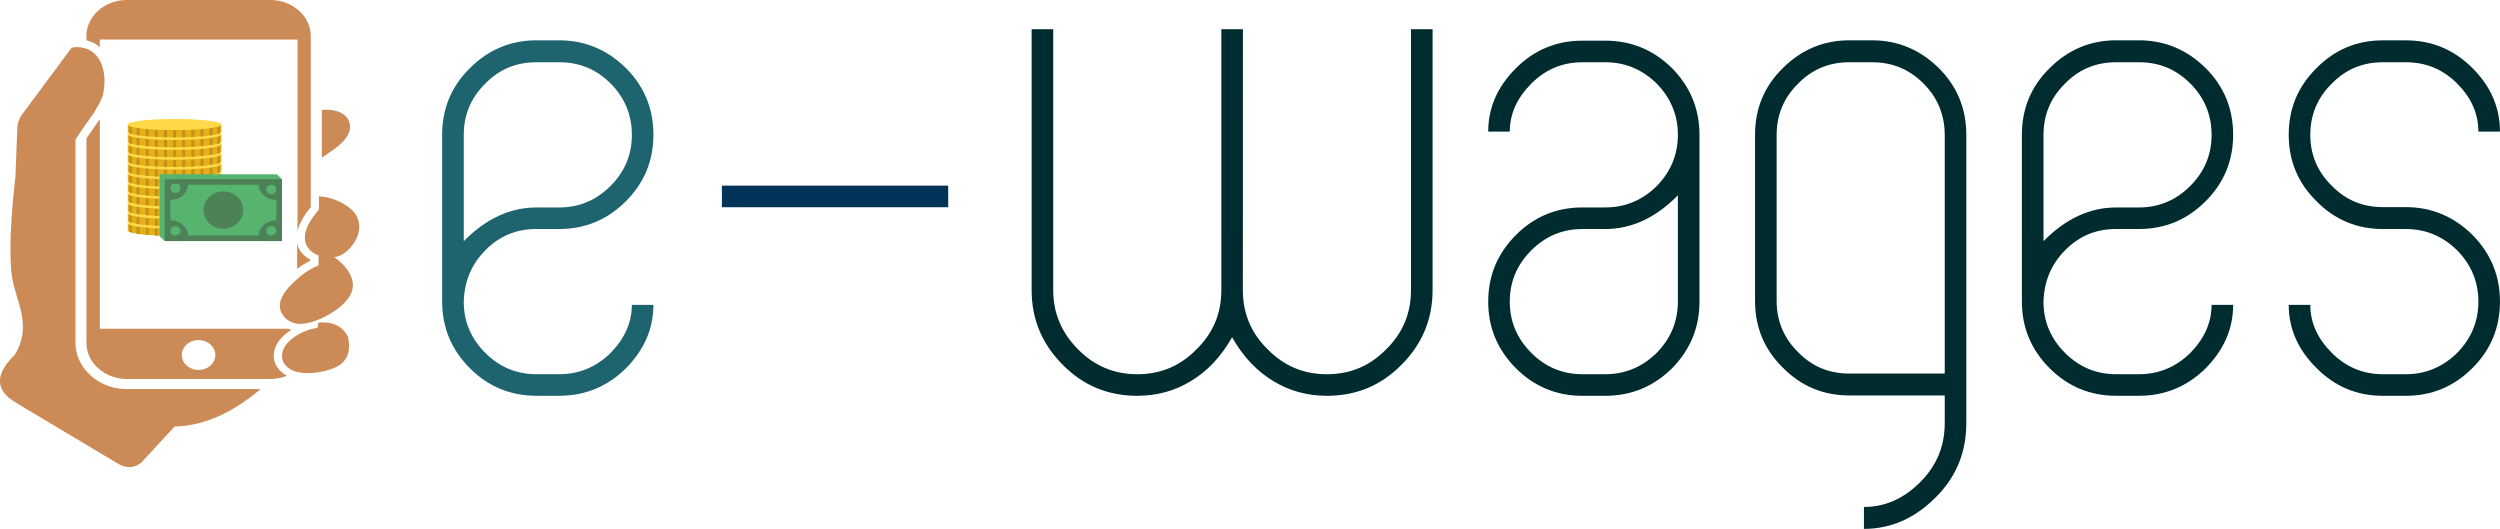 <?xml version="1.0" encoding="UTF-8" standalone="no"?>
<!-- Created with Inkscape (http://www.inkscape.org/) -->

<svg
   width="94.814mm"
   height="20.058mm"
   viewBox="0 0 94.814 20.058"
   version="1.1"
   id="svg5"
   xml:space="preserve"
   inkscape:version="1.2.2 (732a01da63, 2022-12-09, custom)"
   sodipodi:docname="icon"
   xmlns:inkscape="http://www.inkscape.org/namespaces/inkscape"
   xmlns:sodipodi="http://sodipodi.sourceforge.net/DTD/sodipodi-0.dtd"
   xmlns="http://www.w3.org/2000/svg"
   xmlns:svg="http://www.w3.org/2000/svg"><sodipodi:namedview
     id="namedview7"
     pagecolor="#ffffff"
     bordercolor="#000000"
     borderopacity="0.25"
     inkscape:showpageshadow="2"
     inkscape:pageopacity="0.0"
     inkscape:pagecheckerboard="0"
     inkscape:deskcolor="#d1d1d1"
     inkscape:document-units="mm"
     showgrid="false"
     inkscape:zoom="1.1039267"
     inkscape:cx="249.56368"
     inkscape:cy="-18.117145"
     inkscape:window-width="1360"
     inkscape:window-height="731"
     inkscape:window-x="0"
     inkscape:window-y="0"
     inkscape:window-maximized="1"
     inkscape:current-layer="layer1" /><defs
     id="defs2"><linearGradient
       id="linearGradient4540"
       inkscape:swatch="solid"><stop
         style="stop-color:#cc8a56;stop-opacity:1;"
         offset="0"
         id="stop4538" /></linearGradient><style
       id="style454">.cls-1{fill-rule:evenodd;}</style></defs><g
     inkscape:label="Layer 1"
     inkscape:groupmode="layer"
     id="layer1"
     transform="translate(-69.879,-172.148)"><path
       d="m 94.661,183.711 h -0.819 c 0,0.67 -0.273,1.277 -0.806,1.823 -0.546,0.533 -1.191,0.806 -1.947,0.806 h -0.868 c -0.757,0 -1.401,-0.273 -1.935,-0.806 -0.546,-0.546 -0.819,-1.191 -0.819,-1.947 0.025,-0.781 0.298,-1.426 0.831,-1.96 0.533,-0.533 1.166,-0.794 1.922,-0.794 h 0.868 c 0.98,0 1.823,-0.347 2.53,-1.054 0.695,-0.695 1.042,-1.538 1.042,-2.518 0,-0.992 -0.347,-1.836 -1.042,-2.53 -0.707,-0.695 -1.55,-1.054 -2.53,-1.054 h -0.868 c -0.98,0 -1.823,0.36 -2.518,1.054 -0.707,0.695 -1.054,1.538 -1.054,2.53 v 6.325 c 0,0.98 0.347,1.823 1.054,2.53 0.695,0.695 1.538,1.042 2.518,1.042 h 0.868 c 0.98,0 1.823,-0.347 2.53,-1.042 0.695,-0.707 1.042,-1.501 1.042,-2.406 z m -7.193,-2.418 v -4.031 c 0,-0.757 0.273,-1.414 0.819,-1.947 0.533,-0.546 1.178,-0.806 1.935,-0.806 h 0.868 c 0.757,0 1.401,0.26 1.947,0.806 0.533,0.533 0.806,1.191 0.806,1.947 0,0.757 -0.273,1.401 -0.806,1.935 -0.546,0.546 -1.191,0.819 -1.947,0.819 h -0.868 c -0.992,0 -1.91,0.422 -2.753,1.277 z"
       style="font-weight:300;font-size:25.4px;font-family:'FALLING IN LOVE-Light';-inkscape-font-specification:'FALLING IN LOVE-Light, Light';text-align:center;text-anchor:middle;fill:#1e646e;fill-opacity:1;stroke-width:0.265"
       id="path1735" /><path
       d="m 105.84,180.007 v -0.819 h -8.582 v 0.819 z"
       style="font-weight:300;font-size:25.4px;font-family:'FALLING IN LOVE-Light';-inkscape-font-specification:'FALLING IN LOVE-Light, Light';text-align:center;text-anchor:middle;fill:#023459;fill-opacity:1;stroke-width:0.265"
       id="path1737" /><path
       d="m 117.018,173.256 h -0.819 v 9.897 c 0,0.881 -0.31,1.625 -0.943,2.245 -0.62,0.633 -1.364,0.943 -2.245,0.943 -0.868,0 -1.625,-0.31 -2.245,-0.943 -0.62,-0.62 -0.943,-1.364 -0.943,-2.245 v -9.897 h -0.819 v 9.897 c 0,1.104 0.397,2.046 1.178,2.828 0.781,0.794 1.724,1.178 2.828,1.178 0.744,0 1.426,-0.186 2.034,-0.558 0.62,-0.372 1.141,-0.918 1.563,-1.662 0.422,0.744 0.943,1.29 1.563,1.662 0.608,0.372 1.29,0.558 2.034,0.558 1.104,0 2.046,-0.384 2.828,-1.178 0.781,-0.781 1.178,-1.724 1.178,-2.828 v -9.897 h -0.819 v 9.897 c 0,0.881 -0.31,1.625 -0.943,2.245 -0.62,0.633 -1.364,0.943 -2.245,0.943 -0.881,0 -1.625,-0.31 -2.245,-0.943 -0.633,-0.62 -0.943,-1.364 -0.943,-2.245 z"
       style="font-weight:300;font-size:25.4px;font-family:'FALLING IN LOVE-Light';-inkscape-font-specification:'FALLING IN LOVE-Light, Light';text-align:center;text-anchor:middle;fill:#002c2f;fill-opacity:1;stroke-width:0.265"
       id="path1739" /><path
       d="m 126.32,177.138 h 0.819 c 0,-0.67 0.273,-1.277 0.819,-1.823 0.533,-0.533 1.178,-0.806 1.935,-0.806 h 0.868 c 0.757,0 1.401,0.273 1.947,0.806 0.533,0.546 0.806,1.191 0.806,1.947 0,0.757 -0.273,1.401 -0.806,1.947 -0.546,0.533 -1.191,0.806 -1.947,0.806 h -0.868 c -0.98,0 -1.823,0.347 -2.518,1.042 -0.707,0.707 -1.054,1.55 -1.054,2.53 0,0.98 0.347,1.823 1.054,2.53 0.695,0.695 1.538,1.042 2.518,1.042 h 0.868 c 0.98,0 1.823,-0.347 2.53,-1.042 0.695,-0.707 1.042,-1.55 1.042,-2.53 v -6.325 c 0,-0.98 -0.347,-1.823 -1.042,-2.53 -0.707,-0.695 -1.55,-1.042 -2.53,-1.042 h -0.868 c -0.98,0 -1.823,0.347 -2.518,1.042 -0.707,0.707 -1.054,1.501 -1.054,2.406 z m 7.193,2.418 v 4.031 c 0,0.757 -0.273,1.401 -0.806,1.947 -0.546,0.533 -1.191,0.806 -1.947,0.806 h -0.868 c -0.757,0 -1.401,-0.273 -1.935,-0.806 -0.546,-0.546 -0.819,-1.191 -0.819,-1.947 0,-0.757 0.273,-1.401 0.819,-1.947 0.533,-0.533 1.178,-0.806 1.935,-0.806 h 0.868 c 0.992,0 1.91,-0.422 2.753,-1.277 z"
       style="font-weight:300;font-size:25.4px;font-family:'FALLING IN LOVE-Light';-inkscape-font-specification:'FALLING IN LOVE-Light, Light';text-align:center;text-anchor:middle;fill:#002c2f;fill-opacity:1;stroke-width:0.265"
       id="path1741" /><path
       d="m 143.634,187.146 v 1.054 c 0,0.868 -0.31,1.625 -0.943,2.245 -0.62,0.62 -1.327,0.93 -2.121,0.93 v 0.831 c 1.017,0 1.922,-0.397 2.704,-1.178 0.794,-0.781 1.178,-1.724 1.178,-2.828 v -10.939 c 0,-0.992 -0.347,-1.836 -1.042,-2.53 -0.707,-0.695 -1.55,-1.054 -2.53,-1.054 h -0.868 c -0.98,0 -1.823,0.36 -2.518,1.054 -0.707,0.695 -1.054,1.538 -1.054,2.53 v 6.3 c 0,0.992 0.347,1.836 1.054,2.53 0.695,0.707 1.538,1.054 2.518,1.054 z m 0,-0.831 h -3.621 c -0.757,0 -1.401,-0.26 -1.935,-0.806 -0.546,-0.533 -0.819,-1.191 -0.819,-1.947 v -6.3 c 0,-0.757 0.273,-1.414 0.819,-1.947 0.533,-0.546 1.178,-0.806 1.935,-0.806 h 0.868 c 0.757,0 1.401,0.26 1.947,0.806 0.533,0.533 0.806,1.191 0.806,1.947 z"
       style="font-weight:300;font-size:25.4px;font-family:'FALLING IN LOVE-Light';-inkscape-font-specification:'FALLING IN LOVE-Light, Light';text-align:center;text-anchor:middle;fill:#002c2f;fill-opacity:1;stroke-width:0.265"
       id="path1743" /><path
       d="m 154.573,183.711 h -0.819 c 0,0.67 -0.273,1.277 -0.806,1.823 -0.546,0.533 -1.191,0.806 -1.947,0.806 h -0.868 c -0.757,0 -1.401,-0.273 -1.935,-0.806 -0.546,-0.546 -0.819,-1.191 -0.819,-1.947 0.025,-0.781 0.298,-1.426 0.831,-1.96 0.533,-0.533 1.166,-0.794 1.922,-0.794 h 0.868 c 0.98,0 1.823,-0.347 2.53,-1.054 0.695,-0.695 1.042,-1.538 1.042,-2.518 0,-0.992 -0.347,-1.836 -1.042,-2.53 -0.707,-0.695 -1.55,-1.054 -2.53,-1.054 h -0.868 c -0.98,0 -1.823,0.36 -2.518,1.054 -0.707,0.695 -1.054,1.538 -1.054,2.53 v 6.325 c 0,0.98 0.347,1.823 1.054,2.53 0.695,0.695 1.538,1.042 2.518,1.042 h 0.868 c 0.98,0 1.823,-0.347 2.53,-1.042 0.695,-0.707 1.042,-1.501 1.042,-2.406 z m -7.193,-2.418 v -4.031 c 0,-0.757 0.273,-1.414 0.819,-1.947 0.533,-0.546 1.178,-0.806 1.935,-0.806 h 0.868 c 0.757,0 1.401,0.26 1.947,0.806 0.533,0.533 0.806,1.191 0.806,1.947 0,0.757 -0.273,1.401 -0.806,1.935 -0.546,0.546 -1.191,0.819 -1.947,0.819 h -0.868 c -0.992,0 -1.91,0.422 -2.753,1.277 z"
       style="font-weight:300;font-size:25.4px;font-family:'FALLING IN LOVE-Light';-inkscape-font-specification:'FALLING IN LOVE-Light, Light';text-align:center;text-anchor:middle;fill:#002c2f;fill-opacity:1;stroke-width:0.265"
       id="path1745" /><path
       d="m 157.499,183.711 h -0.819 c 0,0.893 0.347,1.699 1.054,2.394 0.695,0.707 1.538,1.054 2.518,1.054 h 0.868 c 0.98,0 1.823,-0.347 2.53,-1.054 0.695,-0.695 1.042,-1.538 1.042,-2.518 0,-0.98 -0.347,-1.823 -1.042,-2.53 -0.707,-0.695 -1.55,-1.054 -2.53,-1.054 h -0.868 c -0.757,0 -1.401,-0.26 -1.935,-0.806 -0.546,-0.533 -0.819,-1.178 -0.819,-1.935 0,-0.757 0.273,-1.414 0.819,-1.947 0.533,-0.546 1.178,-0.806 1.935,-0.806 h 0.868 c 0.757,0 1.401,0.26 1.947,0.806 0.533,0.533 0.806,1.141 0.806,1.823 h 0.819 c 0,-0.905 -0.347,-1.712 -1.042,-2.406 -0.707,-0.707 -1.55,-1.054 -2.53,-1.054 h -0.868 c -0.98,0 -1.823,0.347 -2.518,1.054 -0.707,0.695 -1.054,1.538 -1.054,2.53 0,0.98 0.347,1.823 1.054,2.518 0.695,0.707 1.538,1.054 2.518,1.054 h 0.868 c 0.757,0 1.401,0.273 1.947,0.806 0.533,0.546 0.806,1.191 0.806,1.947 0,0.757 -0.273,1.401 -0.806,1.947 -0.546,0.533 -1.191,0.806 -1.947,0.806 h -0.868 c -0.757,0 -1.401,-0.273 -1.935,-0.806 -0.546,-0.546 -0.819,-1.153 -0.819,-1.823 z"
       style="font-weight:300;font-size:25.4px;font-family:'FALLING IN LOVE-Light';-inkscape-font-specification:'FALLING IN LOVE-Light, Light';text-align:center;text-anchor:middle;fill:#002c2f;fill-opacity:1;stroke-width:0.265"
       id="path1747" /><g
       id="g4697"
       transform="translate(1.587,1.058)"><path
         class="cls-1"
         d="m 80.497,175.26 c 0.589,-0.053 0.985,0.17 1.056,0.515 0.105,0.507 -0.447,0.879 -0.844,1.153 -0.069,0.047 -0.14,0.094 -0.212,0.137 z m -9.365,-2.38 v 0 c 0.943,-0.04 1.19,0.842 1.108,1.544 -0.048,0.414 -0.171,0.565 -0.375,0.928 -0.239,0.345 -0.484,0.68 -0.71,1.034 v 7.707 a 1.954,1.744 0 0 0 0.15,0.67 1.983,1.77 0 0 0 0.425,0.567 1.947,1.738 0 0 0 0.599,0.37 l 0.024,0.012 a 1.954,1.744 0 0 0 0.751,0.134 h 5.073 c -0.99,0.829 -2.057,1.389 -3.265,1.421 l -1.255,1.361 c -0.271,0.222 -0.586,0.246 -0.969,0 l -3.638,-2.174 c -0.378,-0.228 -0.751,-0.454 -0.759,-0.915 0,-0.321 0.216,-0.65 0.543,-0.973 a 2.274,2.029 0 0 0 0.323,-1.035 c 0.027,-0.745 -0.381,-1.397 -0.441,-2.205 -0.069,-0.908 0,-2.132 0.161,-3.537 l 0.074,-1.898 a 1.203,1.074 0 0 1 0.189,-0.474 l 1.87,-2.521 0.115,-0.013 z m 9.254,6.155 v -0.5 a 1.959,1.748 0 0 1 1.292,0.558 c 0.484,0.52 0.161,1.264 -0.362,1.621 a 0.793,0.708 0 0 1 -0.373,0.131 l 0.05,0.012 c 0.509,0.382 0.757,0.81 0.66,1.225 -0.14,0.611 -1.237,1.242 -1.896,1.286 a 0.751,0.67 0 0 1 -0.728,-0.32 c -0.375,-0.519 0.192,-1.074 0.583,-1.418 a 2.566,2.29 0 0 1 0.762,-0.473 v -0.382 a 0.807,0.721 0 0 1 -0.496,-0.483 c -0.113,-0.458 0.216,-0.902 0.507,-1.254 z m -0.057,4.49 0.044,-0.202 c 0.531,-0.037 0.922,0.124 1.121,0.555 0.086,0.432 0.036,0.865 -0.412,1.11 -0.421,0.228 -1.326,0.372 -1.762,0.115 -0.465,-0.274 -0.405,-0.745 -0.053,-1.079 a 1.947,1.738 0 0 1 1.056,-0.499 z m -7.221,-12.435 h 5.429 a 1.54,1.375 0 0 1 1.542,1.375 v 6.021 a 0.302,0.27 0 0 0 0,0.049 v 0.412 a 3.533,3.154 0 0 0 -0.378,0.564 1.82,1.624 0 0 0 -0.126,0.353 v -7.274 h -7.499 v 0.288 a 1.106,0.987 0 0 0 -0.507,-0.259 v -0.144 a 1.536,1.371 0 0 1 1.539,-1.384 z m 2.713,12.899 a 0.635,0.566 0 1 1 -0.633,0.565 0.631,0.564 0 0 1 0.633,-0.565 z m 3.746,-3.658 v 0.017 a 0.969,0.865 0 0 0 0.241,0.406 1.161,1.036 0 0 0 0.247,0.182 v 0.047 a 2.906,2.594 0 0 0 -0.265,0.144 c -0.079,0.047 -0.153,0.101 -0.228,0.156 v -0.953 z m -0.342,3.227 v 0 a 0.983,0.878 0 0 0 0.121,0.04 1.951,1.741 0 0 0 -0.305,0.236 1.398,1.248 0 0 0 -0.161,0.176 1.163,1.038 0 0 0 -0.205,0.604 0.954,0.852 0 0 0 0.316,0.601 1.146,1.023 0 0 0 0.161,0.112 l 0.023,0.013 a 1.526,1.362 0 0 1 -0.636,0.123 h -5.43 a 1.539,1.374 0 0 1 -1.539,-1.375 v -7.746 l 0.023,-0.037 0.484,-0.699 v 7.952 z"
         id="path1179"
         style="mix-blend-mode:normal;fill:#cc8a56;fill-opacity:1;stroke-width:0.153" /><g
         style="opacity:1;fill:none;fill-rule:nonzero;stroke:none;stroke-width:0;stroke-linecap:butt;stroke-linejoin:miter;stroke-miterlimit:10;stroke-dasharray:none"
         transform="matrix(0.065,0,0,0.062,73.137,175.031)"
         id="g807">
	<path
   d="m 0,72.943 v 4.44 c 0,1.88 12.239,3.404 27.337,3.404 15.098,0 27.337,-1.524 27.337,-3.404 v -4.44 z"
   style="opacity:1;fill:#e4af18;fill-rule:nonzero;stroke:none;stroke-width:1;stroke-linecap:butt;stroke-linejoin:miter;stroke-miterlimit:10;stroke-dasharray:none"
   stroke-linecap="round"
   id="path505" />
	<path
   d="m 26.449,76.344 v 4.44 c 0.296,10e-4 0.59,0.003 0.888,0.003 0.298,0 0.592,-0.002 0.888,-0.003 v -4.44 c -0.296,0.001 -0.59,0.003 -0.888,0.003 -0.298,0 -0.593,-0.002 -0.888,-0.003 z"
   style="opacity:1;fill:#c49214;fill-rule:nonzero;stroke:none;stroke-width:1;stroke-linecap:butt;stroke-linejoin:miter;stroke-miterlimit:10;stroke-dasharray:none"
   stroke-linecap="round"
   id="path507" />
	<path
   d="m 31.777,80.742 c 0.599,-0.012 1.191,-0.027 1.776,-0.044 v -4.44 c -0.585,0.017 -1.177,0.032 -1.776,0.044 z"
   style="opacity:1;fill:#c49214;fill-rule:nonzero;stroke:none;stroke-width:1;stroke-linecap:butt;stroke-linejoin:miter;stroke-miterlimit:10;stroke-dasharray:none"
   stroke-linecap="round"
   id="path509" />
	<path
   d="m 37.106,80.563 c 0.603,-0.029 1.195,-0.06 1.776,-0.094 v -4.44 c -0.581,0.034 -1.174,0.065 -1.776,0.094 z"
   style="opacity:1;fill:#c49214;fill-rule:nonzero;stroke:none;stroke-width:1;stroke-linecap:butt;stroke-linejoin:miter;stroke-miterlimit:10;stroke-dasharray:none"
   stroke-linecap="round"
   id="path511" />
	<path
   d="m 42.434,80.221 c 0.61,-0.05 1.201,-0.104 1.776,-0.16 v -4.44 c -0.575,0.056 -1.166,0.11 -1.776,0.16 z"
   style="opacity:1;fill:#c49214;fill-rule:nonzero;stroke:none;stroke-width:1;stroke-linecap:butt;stroke-linejoin:miter;stroke-miterlimit:10;stroke-dasharray:none"
   stroke-linecap="round"
   id="path513" />
	<path
   d="m 47.762,79.645 c 0.63,-0.088 1.222,-0.18 1.776,-0.276 v -4.44 c -0.554,0.096 -1.146,0.188 -1.776,0.276 z"
   style="opacity:1;fill:#c49214;fill-rule:nonzero;stroke:none;stroke-width:1;stroke-linecap:butt;stroke-linejoin:miter;stroke-miterlimit:10;stroke-dasharray:none"
   stroke-linecap="round"
   id="path515" />
	<path
   d="m 21.121,80.698 c 0.585,0.017 1.177,0.032 1.776,0.044 v -4.44 C 22.298,76.29 21.706,76.275 21.121,76.258 Z"
   style="opacity:1;fill:#c49214;fill-rule:nonzero;stroke:none;stroke-width:1;stroke-linecap:butt;stroke-linejoin:miter;stroke-miterlimit:10;stroke-dasharray:none"
   stroke-linecap="round"
   id="path517" />
	<path
   d="m 15.792,80.469 c 0.581,0.034 1.174,0.065 1.776,0.094 v -4.44 c -0.603,-0.029 -1.195,-0.06 -1.776,-0.094 z"
   style="opacity:1;fill:#c49214;fill-rule:nonzero;stroke:none;stroke-width:1;stroke-linecap:butt;stroke-linejoin:miter;stroke-miterlimit:10;stroke-dasharray:none"
   stroke-linecap="round"
   id="path519" />
	<path
   d="m 10.464,80.06 c 0.575,0.056 1.166,0.11 1.776,0.16 v -4.44 c -0.611,-0.05 -1.201,-0.104 -1.776,-0.16 z"
   style="opacity:1;fill:#c49214;fill-rule:nonzero;stroke:none;stroke-width:1;stroke-linecap:butt;stroke-linejoin:miter;stroke-miterlimit:10;stroke-dasharray:none"
   stroke-linecap="round"
   id="path521" />
	<path
   d="m 5.136,79.368 c 0.554,0.096 1.146,0.188 1.776,0.276 v -4.44 C 6.282,75.116 5.69,75.024 5.136,74.928 Z"
   style="opacity:1;fill:#c49214;fill-rule:nonzero;stroke:none;stroke-width:1;stroke-linecap:butt;stroke-linejoin:miter;stroke-miterlimit:10;stroke-dasharray:none"
   stroke-linecap="round"
   id="path523" />
	<path
   d="m 53.804,73.789 c -0.404,0.197 -0.937,0.387 -1.602,0.568 v 4.44 c 0.666,-0.181 1.198,-0.371 1.602,-0.568 z"
   style="opacity:1;fill:#c49214;fill-rule:nonzero;stroke:none;stroke-width:1;stroke-linecap:butt;stroke-linejoin:miter;stroke-miterlimit:10;stroke-dasharray:none"
   stroke-linecap="round"
   id="path525" />
	<path
   d="m 0.855,73.782 v 4.44 c 0.406,0.199 0.943,0.392 1.617,0.575 v -4.44 C 1.798,74.174 1.26,73.981 0.855,73.782 Z"
   style="opacity:1;fill:#c49214;fill-rule:nonzero;stroke:none;stroke-width:1;stroke-linecap:butt;stroke-linejoin:miter;stroke-miterlimit:10;stroke-dasharray:none"
   stroke-linecap="round"
   id="path527" />
	<ellipse
   cx="27.337"
   cy="72.944"
   rx="27.337"
   ry="3.404"
   style="opacity:1;fill:#ffd949;fill-rule:nonzero;stroke:none;stroke-width:1;stroke-linecap:butt;stroke-linejoin:miter;stroke-miterlimit:10;stroke-dasharray:none"
   id="ellipse529" />
	<path
   d="m 0,66.91 v 4.44 c 0,1.88 12.239,3.404 27.337,3.404 15.098,0 27.337,-1.524 27.337,-3.404 v -4.44 z"
   style="opacity:1;fill:#e4af18;fill-rule:nonzero;stroke:none;stroke-width:1;stroke-linecap:butt;stroke-linejoin:miter;stroke-miterlimit:10;stroke-dasharray:none"
   stroke-linecap="round"
   id="path531" />
	<path
   d="m 26.449,70.312 v 4.44 c 0.296,0.001 0.59,0.003 0.888,0.003 0.298,0 0.592,-0.002 0.888,-0.003 v -4.44 c -0.296,0.001 -0.59,0.003 -0.888,0.003 -0.298,-0.001 -0.593,-0.002 -0.888,-0.003 z"
   style="opacity:1;fill:#c49214;fill-rule:nonzero;stroke:none;stroke-width:1;stroke-linecap:butt;stroke-linejoin:miter;stroke-miterlimit:10;stroke-dasharray:none"
   stroke-linecap="round"
   id="path533" />
	<path
   d="m 31.777,74.709 c 0.599,-0.012 1.191,-0.027 1.776,-0.044 v -4.44 c -0.585,0.017 -1.177,0.032 -1.776,0.044 z"
   style="opacity:1;fill:#c49214;fill-rule:nonzero;stroke:none;stroke-width:1;stroke-linecap:butt;stroke-linejoin:miter;stroke-miterlimit:10;stroke-dasharray:none"
   stroke-linecap="round"
   id="path535" />
	<path
   d="m 37.106,74.53 c 0.603,-0.029 1.195,-0.06 1.776,-0.094 v -4.44 c -0.581,0.034 -1.174,0.065 -1.776,0.094 z"
   style="opacity:1;fill:#c49214;fill-rule:nonzero;stroke:none;stroke-width:1;stroke-linecap:butt;stroke-linejoin:miter;stroke-miterlimit:10;stroke-dasharray:none"
   stroke-linecap="round"
   id="path537" />
	<path
   d="m 42.434,74.188 c 0.61,-0.05 1.201,-0.104 1.776,-0.16 v -4.44 c -0.575,0.056 -1.166,0.11 -1.776,0.16 z"
   style="opacity:1;fill:#c49214;fill-rule:nonzero;stroke:none;stroke-width:1;stroke-linecap:butt;stroke-linejoin:miter;stroke-miterlimit:10;stroke-dasharray:none"
   stroke-linecap="round"
   id="path539" />
	<path
   d="m 47.762,73.612 c 0.63,-0.088 1.222,-0.18 1.776,-0.276 v -4.44 c -0.554,0.096 -1.146,0.188 -1.776,0.276 z"
   style="opacity:1;fill:#c49214;fill-rule:nonzero;stroke:none;stroke-width:1;stroke-linecap:butt;stroke-linejoin:miter;stroke-miterlimit:10;stroke-dasharray:none"
   stroke-linecap="round"
   id="path541" />
	<path
   d="m 21.121,74.665 c 0.585,0.017 1.177,0.032 1.776,0.044 v -4.44 c -0.599,-0.012 -1.191,-0.027 -1.776,-0.044 z"
   style="opacity:1;fill:#c49214;fill-rule:nonzero;stroke:none;stroke-width:1;stroke-linecap:butt;stroke-linejoin:miter;stroke-miterlimit:10;stroke-dasharray:none"
   stroke-linecap="round"
   id="path543" />
	<path
   d="m 15.792,74.436 c 0.581,0.034 1.174,0.065 1.776,0.094 v -4.44 c -0.603,-0.029 -1.195,-0.06 -1.776,-0.094 z"
   style="opacity:1;fill:#c49214;fill-rule:nonzero;stroke:none;stroke-width:1;stroke-linecap:butt;stroke-linejoin:miter;stroke-miterlimit:10;stroke-dasharray:none"
   stroke-linecap="round"
   id="path545" />
	<path
   d="m 10.464,74.028 c 0.575,0.056 1.166,0.11 1.776,0.16 v -4.44 c -0.611,-0.05 -1.201,-0.104 -1.776,-0.16 z"
   style="opacity:1;fill:#c49214;fill-rule:nonzero;stroke:none;stroke-width:1;stroke-linecap:butt;stroke-linejoin:miter;stroke-miterlimit:10;stroke-dasharray:none"
   stroke-linecap="round"
   id="path547" />
	<path
   d="m 5.136,73.336 c 0.554,0.096 1.146,0.188 1.776,0.276 v -4.44 C 6.282,69.084 5.69,68.992 5.136,68.896 Z"
   style="opacity:1;fill:#c49214;fill-rule:nonzero;stroke:none;stroke-width:1;stroke-linecap:butt;stroke-linejoin:miter;stroke-miterlimit:10;stroke-dasharray:none"
   stroke-linecap="round"
   id="path549" />
	<path
   d="m 53.804,67.757 c -0.404,0.197 -0.937,0.387 -1.602,0.568 v 4.44 c 0.666,-0.181 1.198,-0.371 1.602,-0.568 z"
   style="opacity:1;fill:#c49214;fill-rule:nonzero;stroke:none;stroke-width:1;stroke-linecap:butt;stroke-linejoin:miter;stroke-miterlimit:10;stroke-dasharray:none"
   stroke-linecap="round"
   id="path551" />
	<path
   d="m 0.855,67.749 v 4.44 c 0.406,0.199 0.943,0.392 1.617,0.575 v -4.44 C 1.798,68.141 1.26,67.948 0.855,67.749 Z"
   style="opacity:1;fill:#c49214;fill-rule:nonzero;stroke:none;stroke-width:1;stroke-linecap:butt;stroke-linejoin:miter;stroke-miterlimit:10;stroke-dasharray:none"
   stroke-linecap="round"
   id="path553" />
	<ellipse
   cx="27.337"
   cy="66.914"
   rx="27.337"
   ry="3.404"
   style="opacity:1;fill:#ffd949;fill-rule:nonzero;stroke:none;stroke-width:1;stroke-linecap:butt;stroke-linejoin:miter;stroke-miterlimit:10;stroke-dasharray:none"
   id="ellipse555" />
	<path
   d="m 0,60.878 v 4.44 c 0,1.88 12.239,3.404 27.337,3.404 15.098,0 27.337,-1.524 27.337,-3.404 v -4.44 z"
   style="opacity:1;fill:#e4af18;fill-rule:nonzero;stroke:none;stroke-width:1;stroke-linecap:butt;stroke-linejoin:miter;stroke-miterlimit:10;stroke-dasharray:none"
   stroke-linecap="round"
   id="path557" />
	<path
   d="m 26.449,64.279 v 4.44 c 0.296,0.001 0.59,0.003 0.888,0.003 0.298,0 0.592,-0.002 0.888,-0.003 v -4.44 c -0.296,0.001 -0.59,0.003 -0.888,0.003 -0.298,0 -0.593,-0.002 -0.888,-0.003 z"
   style="opacity:1;fill:#c49214;fill-rule:nonzero;stroke:none;stroke-width:1;stroke-linecap:butt;stroke-linejoin:miter;stroke-miterlimit:10;stroke-dasharray:none"
   stroke-linecap="round"
   id="path559" />
	<path
   d="m 31.777,68.677 c 0.599,-0.012 1.191,-0.027 1.776,-0.044 v -4.44 c -0.585,0.017 -1.177,0.032 -1.776,0.044 z"
   style="opacity:1;fill:#c49214;fill-rule:nonzero;stroke:none;stroke-width:1;stroke-linecap:butt;stroke-linejoin:miter;stroke-miterlimit:10;stroke-dasharray:none"
   stroke-linecap="round"
   id="path561" />
	<path
   d="m 37.106,68.497 c 0.603,-0.029 1.195,-0.06 1.776,-0.094 v -4.44 c -0.581,0.034 -1.174,0.065 -1.776,0.094 z"
   style="opacity:1;fill:#c49214;fill-rule:nonzero;stroke:none;stroke-width:1;stroke-linecap:butt;stroke-linejoin:miter;stroke-miterlimit:10;stroke-dasharray:none"
   stroke-linecap="round"
   id="path563" />
	<path
   d="m 42.434,68.156 c 0.61,-0.05 1.201,-0.104 1.776,-0.16 v -4.44 c -0.575,0.056 -1.166,0.11 -1.776,0.16 z"
   style="opacity:1;fill:#c49214;fill-rule:nonzero;stroke:none;stroke-width:1;stroke-linecap:butt;stroke-linejoin:miter;stroke-miterlimit:10;stroke-dasharray:none"
   stroke-linecap="round"
   id="path565" />
	<path
   d="m 47.762,67.58 c 0.63,-0.088 1.222,-0.18 1.776,-0.276 v -4.44 c -0.554,0.096 -1.146,0.188 -1.776,0.276 z"
   style="opacity:1;fill:#c49214;fill-rule:nonzero;stroke:none;stroke-width:1;stroke-linecap:butt;stroke-linejoin:miter;stroke-miterlimit:10;stroke-dasharray:none"
   stroke-linecap="round"
   id="path567" />
	<path
   d="m 21.121,68.633 c 0.585,0.017 1.177,0.032 1.776,0.044 v -4.44 C 22.298,64.225 21.706,64.21 21.121,64.193 Z"
   style="opacity:1;fill:#c49214;fill-rule:nonzero;stroke:none;stroke-width:1;stroke-linecap:butt;stroke-linejoin:miter;stroke-miterlimit:10;stroke-dasharray:none"
   stroke-linecap="round"
   id="path569" />
	<path
   d="m 15.792,68.404 c 0.581,0.034 1.174,0.065 1.776,0.094 v -4.44 c -0.603,-0.029 -1.195,-0.06 -1.776,-0.094 z"
   style="opacity:1;fill:#c49214;fill-rule:nonzero;stroke:none;stroke-width:1;stroke-linecap:butt;stroke-linejoin:miter;stroke-miterlimit:10;stroke-dasharray:none"
   stroke-linecap="round"
   id="path571" />
	<path
   d="m 10.464,67.995 c 0.575,0.056 1.166,0.11 1.776,0.16 v -4.44 c -0.611,-0.05 -1.201,-0.104 -1.776,-0.16 z"
   style="opacity:1;fill:#c49214;fill-rule:nonzero;stroke:none;stroke-width:1;stroke-linecap:butt;stroke-linejoin:miter;stroke-miterlimit:10;stroke-dasharray:none"
   stroke-linecap="round"
   id="path573" />
	<path
   d="m 5.136,67.303 c 0.554,0.096 1.146,0.188 1.776,0.276 v -4.44 C 6.282,63.051 5.69,62.959 5.136,62.863 Z"
   style="opacity:1;fill:#c49214;fill-rule:nonzero;stroke:none;stroke-width:1;stroke-linecap:butt;stroke-linejoin:miter;stroke-miterlimit:10;stroke-dasharray:none"
   stroke-linecap="round"
   id="path575" />
	<path
   d="m 53.804,61.724 c -0.404,0.197 -0.937,0.387 -1.602,0.568 v 4.44 c 0.666,-0.181 1.198,-0.371 1.602,-0.568 z"
   style="opacity:1;fill:#c49214;fill-rule:nonzero;stroke:none;stroke-width:1;stroke-linecap:butt;stroke-linejoin:miter;stroke-miterlimit:10;stroke-dasharray:none"
   stroke-linecap="round"
   id="path577" />
	<path
   d="m 0.855,61.717 v 4.44 c 0.406,0.199 0.943,0.392 1.617,0.575 v -4.44 C 1.798,62.108 1.26,61.916 0.855,61.717 Z"
   style="opacity:1;fill:#c49214;fill-rule:nonzero;stroke:none;stroke-width:1;stroke-linecap:butt;stroke-linejoin:miter;stroke-miterlimit:10;stroke-dasharray:none"
   stroke-linecap="round"
   id="path579" />
	<ellipse
   cx="27.337"
   cy="60.874"
   rx="27.337"
   ry="3.404"
   style="opacity:1;fill:#ffd949;fill-rule:nonzero;stroke:none;stroke-width:1;stroke-linecap:butt;stroke-linejoin:miter;stroke-miterlimit:10;stroke-dasharray:none"
   id="ellipse581" />
	<path
   d="m 0,54.845 v 4.44 c 0,1.88 12.239,3.404 27.337,3.404 15.098,0 27.337,-1.524 27.337,-3.404 v -4.44 z"
   style="opacity:1;fill:#e4af18;fill-rule:nonzero;stroke:none;stroke-width:1;stroke-linecap:butt;stroke-linejoin:miter;stroke-miterlimit:10;stroke-dasharray:none"
   stroke-linecap="round"
   id="path583" />
	<path
   d="m 26.449,58.246 v 4.44 c 0.296,10e-4 0.59,0.003 0.888,0.003 0.298,0 0.592,-0.002 0.888,-0.003 v -4.44 c -0.296,10e-4 -0.59,0.003 -0.888,0.003 -0.298,0 -0.593,-0.001 -0.888,-0.003 z"
   style="opacity:1;fill:#c49214;fill-rule:nonzero;stroke:none;stroke-width:1;stroke-linecap:butt;stroke-linejoin:miter;stroke-miterlimit:10;stroke-dasharray:none"
   stroke-linecap="round"
   id="path585" />
	<path
   d="m 31.777,62.644 c 0.599,-0.012 1.191,-0.027 1.776,-0.044 v -4.44 c -0.585,0.017 -1.177,0.032 -1.776,0.044 z"
   style="opacity:1;fill:#c49214;fill-rule:nonzero;stroke:none;stroke-width:1;stroke-linecap:butt;stroke-linejoin:miter;stroke-miterlimit:10;stroke-dasharray:none"
   stroke-linecap="round"
   id="path587" />
	<path
   d="m 37.106,62.465 c 0.603,-0.029 1.195,-0.06 1.776,-0.094 v -4.44 c -0.581,0.034 -1.174,0.065 -1.776,0.094 z"
   style="opacity:1;fill:#c49214;fill-rule:nonzero;stroke:none;stroke-width:1;stroke-linecap:butt;stroke-linejoin:miter;stroke-miterlimit:10;stroke-dasharray:none"
   stroke-linecap="round"
   id="path589" />
	<path
   d="m 42.434,62.123 c 0.61,-0.05 1.201,-0.104 1.776,-0.16 v -4.44 c -0.575,0.056 -1.166,0.11 -1.776,0.16 z"
   style="opacity:1;fill:#c49214;fill-rule:nonzero;stroke:none;stroke-width:1;stroke-linecap:butt;stroke-linejoin:miter;stroke-miterlimit:10;stroke-dasharray:none"
   stroke-linecap="round"
   id="path591" />
	<path
   d="m 47.762,61.547 c 0.63,-0.088 1.222,-0.18 1.776,-0.276 v -4.44 c -0.554,0.096 -1.146,0.188 -1.776,0.276 z"
   style="opacity:1;fill:#c49214;fill-rule:nonzero;stroke:none;stroke-width:1;stroke-linecap:butt;stroke-linejoin:miter;stroke-miterlimit:10;stroke-dasharray:none"
   stroke-linecap="round"
   id="path593" />
	<path
   d="m 21.121,62.6 c 0.585,0.017 1.177,0.032 1.776,0.044 v -4.44 C 22.298,58.192 21.706,58.177 21.121,58.16 Z"
   style="opacity:1;fill:#c49214;fill-rule:nonzero;stroke:none;stroke-width:1;stroke-linecap:butt;stroke-linejoin:miter;stroke-miterlimit:10;stroke-dasharray:none"
   stroke-linecap="round"
   id="path595" />
	<path
   d="m 15.792,62.371 c 0.581,0.034 1.174,0.065 1.776,0.094 v -4.44 c -0.603,-0.029 -1.195,-0.06 -1.776,-0.094 z"
   style="opacity:1;fill:#c49214;fill-rule:nonzero;stroke:none;stroke-width:1;stroke-linecap:butt;stroke-linejoin:miter;stroke-miterlimit:10;stroke-dasharray:none"
   stroke-linecap="round"
   id="path597" />
	<path
   d="m 10.464,61.963 c 0.575,0.056 1.166,0.11 1.776,0.16 v -4.44 c -0.611,-0.05 -1.201,-0.104 -1.776,-0.16 z"
   style="opacity:1;fill:#c49214;fill-rule:nonzero;stroke:none;stroke-width:1;stroke-linecap:butt;stroke-linejoin:miter;stroke-miterlimit:10;stroke-dasharray:none"
   stroke-linecap="round"
   id="path599" />
	<path
   d="m 5.136,61.27 c 0.554,0.096 1.146,0.188 1.776,0.276 v -4.44 C 6.282,57.018 5.69,56.926 5.136,56.83 Z"
   style="opacity:1;fill:#c49214;fill-rule:nonzero;stroke:none;stroke-width:1;stroke-linecap:butt;stroke-linejoin:miter;stroke-miterlimit:10;stroke-dasharray:none"
   stroke-linecap="round"
   id="path601" />
	<path
   d="m 53.804,55.691 c -0.404,0.197 -0.937,0.387 -1.602,0.568 v 4.44 c 0.666,-0.181 1.198,-0.371 1.602,-0.568 z"
   style="opacity:1;fill:#c49214;fill-rule:nonzero;stroke:none;stroke-width:1;stroke-linecap:butt;stroke-linejoin:miter;stroke-miterlimit:10;stroke-dasharray:none"
   stroke-linecap="round"
   id="path603" />
	<path
   d="m 0.855,55.684 v 4.44 c 0.406,0.199 0.943,0.392 1.617,0.575 v -4.44 C 1.798,56.076 1.26,55.883 0.855,55.684 Z"
   style="opacity:1;fill:#c49214;fill-rule:nonzero;stroke:none;stroke-width:1;stroke-linecap:butt;stroke-linejoin:miter;stroke-miterlimit:10;stroke-dasharray:none"
   stroke-linecap="round"
   id="path605" />
	<ellipse
   cx="27.337"
   cy="54.844"
   rx="27.337"
   ry="3.404"
   style="opacity:1;fill:#ffd949;fill-rule:nonzero;stroke:none;stroke-width:1;stroke-linecap:butt;stroke-linejoin:miter;stroke-miterlimit:10;stroke-dasharray:none"
   id="ellipse607" />
	<path
   d="m 0,48.812 v 4.44 c 0,1.88 12.239,3.404 27.337,3.404 15.098,0 27.337,-1.524 27.337,-3.404 v -4.44 z"
   style="opacity:1;fill:#e4af18;fill-rule:nonzero;stroke:none;stroke-width:1;stroke-linecap:butt;stroke-linejoin:miter;stroke-miterlimit:10;stroke-dasharray:none"
   stroke-linecap="round"
   id="path609" />
	<path
   d="m 26.449,52.214 v 4.44 c 0.296,10e-4 0.59,0.003 0.888,0.003 0.298,0 0.592,-0.002 0.888,-0.003 v -4.44 c -0.296,0.001 -0.59,0.003 -0.888,0.003 -0.298,0 -0.593,-0.002 -0.888,-0.003 z"
   style="opacity:1;fill:#c49214;fill-rule:nonzero;stroke:none;stroke-width:1;stroke-linecap:butt;stroke-linejoin:miter;stroke-miterlimit:10;stroke-dasharray:none"
   stroke-linecap="round"
   id="path611" />
	<path
   d="m 31.777,56.612 c 0.599,-0.012 1.191,-0.027 1.776,-0.044 v -4.44 c -0.585,0.017 -1.177,0.032 -1.776,0.044 z"
   style="opacity:1;fill:#c49214;fill-rule:nonzero;stroke:none;stroke-width:1;stroke-linecap:butt;stroke-linejoin:miter;stroke-miterlimit:10;stroke-dasharray:none"
   stroke-linecap="round"
   id="path613" />
	<path
   d="m 37.106,56.432 c 0.603,-0.029 1.195,-0.06 1.776,-0.094 v -4.44 c -0.581,0.034 -1.174,0.065 -1.776,0.094 z"
   style="opacity:1;fill:#c49214;fill-rule:nonzero;stroke:none;stroke-width:1;stroke-linecap:butt;stroke-linejoin:miter;stroke-miterlimit:10;stroke-dasharray:none"
   stroke-linecap="round"
   id="path615" />
	<path
   d="m 42.434,56.091 c 0.61,-0.05 1.201,-0.104 1.776,-0.16 v -4.44 c -0.575,0.056 -1.166,0.11 -1.776,0.16 z"
   style="opacity:1;fill:#c49214;fill-rule:nonzero;stroke:none;stroke-width:1;stroke-linecap:butt;stroke-linejoin:miter;stroke-miterlimit:10;stroke-dasharray:none"
   stroke-linecap="round"
   id="path617" />
	<path
   d="m 47.762,55.514 c 0.63,-0.088 1.222,-0.18 1.776,-0.276 v -4.44 c -0.554,0.096 -1.146,0.188 -1.776,0.276 z"
   style="opacity:1;fill:#c49214;fill-rule:nonzero;stroke:none;stroke-width:1;stroke-linecap:butt;stroke-linejoin:miter;stroke-miterlimit:10;stroke-dasharray:none"
   stroke-linecap="round"
   id="path619" />
	<path
   d="m 21.121,56.567 c 0.585,0.017 1.177,0.032 1.776,0.044 v -4.44 c -0.599,-0.012 -1.191,-0.027 -1.776,-0.044 z"
   style="opacity:1;fill:#c49214;fill-rule:nonzero;stroke:none;stroke-width:1;stroke-linecap:butt;stroke-linejoin:miter;stroke-miterlimit:10;stroke-dasharray:none"
   stroke-linecap="round"
   id="path621" />
	<path
   d="m 15.792,56.339 c 0.581,0.034 1.174,0.065 1.776,0.094 v -4.44 c -0.603,-0.029 -1.195,-0.06 -1.776,-0.094 z"
   style="opacity:1;fill:#c49214;fill-rule:nonzero;stroke:none;stroke-width:1;stroke-linecap:butt;stroke-linejoin:miter;stroke-miterlimit:10;stroke-dasharray:none"
   stroke-linecap="round"
   id="path623" />
	<path
   d="m 10.464,55.93 c 0.575,0.056 1.166,0.11 1.776,0.16 V 51.65 C 11.629,51.6 11.039,51.546 10.464,51.49 Z"
   style="opacity:1;fill:#c49214;fill-rule:nonzero;stroke:none;stroke-width:1;stroke-linecap:butt;stroke-linejoin:miter;stroke-miterlimit:10;stroke-dasharray:none"
   stroke-linecap="round"
   id="path625" />
	<path
   d="m 5.136,55.238 c 0.554,0.096 1.146,0.188 1.776,0.276 v -4.44 C 6.282,50.986 5.69,50.894 5.136,50.798 Z"
   style="opacity:1;fill:#c49214;fill-rule:nonzero;stroke:none;stroke-width:1;stroke-linecap:butt;stroke-linejoin:miter;stroke-miterlimit:10;stroke-dasharray:none"
   stroke-linecap="round"
   id="path627" />
	<path
   d="m 53.804,49.659 c -0.404,0.197 -0.937,0.387 -1.602,0.568 v 4.44 c 0.666,-0.181 1.198,-0.371 1.602,-0.568 z"
   style="opacity:1;fill:#c49214;fill-rule:nonzero;stroke:none;stroke-width:1;stroke-linecap:butt;stroke-linejoin:miter;stroke-miterlimit:10;stroke-dasharray:none"
   stroke-linecap="round"
   id="path629" />
	<path
   d="m 0.855,49.652 v 4.44 c 0.406,0.199 0.943,0.392 1.617,0.575 v -4.44 C 1.798,50.043 1.26,49.851 0.855,49.652 Z"
   style="opacity:1;fill:#c49214;fill-rule:nonzero;stroke:none;stroke-width:1;stroke-linecap:butt;stroke-linejoin:miter;stroke-miterlimit:10;stroke-dasharray:none"
   stroke-linecap="round"
   id="path631" />
	<ellipse
   cx="27.337"
   cy="48.814"
   rx="27.337"
   ry="3.404"
   style="opacity:1;fill:#ffd949;fill-rule:nonzero;stroke:none;stroke-width:1;stroke-linecap:butt;stroke-linejoin:miter;stroke-miterlimit:10;stroke-dasharray:none"
   id="ellipse633" />
	<path
   d="m 0,42.78 v 4.44 c 0,1.88 12.239,3.404 27.337,3.404 15.098,0 27.337,-1.524 27.337,-3.404 v -4.44 z"
   style="opacity:1;fill:#e4af18;fill-rule:nonzero;stroke:none;stroke-width:1;stroke-linecap:butt;stroke-linejoin:miter;stroke-miterlimit:10;stroke-dasharray:none"
   stroke-linecap="round"
   id="path635" />
	<path
   d="m 26.449,46.181 v 4.44 c 0.296,10e-4 0.59,0.003 0.888,0.003 0.298,0 0.592,-0.002 0.888,-0.003 v -4.44 c -0.296,0.001 -0.59,0.003 -0.888,0.003 -0.298,0 -0.593,-0.002 -0.888,-0.003 z"
   style="opacity:1;fill:#c49214;fill-rule:nonzero;stroke:none;stroke-width:1;stroke-linecap:butt;stroke-linejoin:miter;stroke-miterlimit:10;stroke-dasharray:none"
   stroke-linecap="round"
   id="path637" />
	<path
   d="m 31.777,50.579 c 0.599,-0.012 1.191,-0.027 1.776,-0.044 v -4.44 c -0.585,0.017 -1.177,0.032 -1.776,0.044 z"
   style="opacity:1;fill:#c49214;fill-rule:nonzero;stroke:none;stroke-width:1;stroke-linecap:butt;stroke-linejoin:miter;stroke-miterlimit:10;stroke-dasharray:none"
   stroke-linecap="round"
   id="path639" />
	<path
   d="m 37.106,50.4 c 0.603,-0.029 1.195,-0.06 1.776,-0.094 v -4.44 c -0.581,0.034 -1.174,0.065 -1.776,0.094 z"
   style="opacity:1;fill:#c49214;fill-rule:nonzero;stroke:none;stroke-width:1;stroke-linecap:butt;stroke-linejoin:miter;stroke-miterlimit:10;stroke-dasharray:none"
   stroke-linecap="round"
   id="path641" />
	<path
   d="m 42.434,50.058 c 0.61,-0.05 1.201,-0.104 1.776,-0.16 v -4.44 c -0.575,0.056 -1.166,0.11 -1.776,0.16 z"
   style="opacity:1;fill:#c49214;fill-rule:nonzero;stroke:none;stroke-width:1;stroke-linecap:butt;stroke-linejoin:miter;stroke-miterlimit:10;stroke-dasharray:none"
   stroke-linecap="round"
   id="path643" />
	<path
   d="m 47.762,49.482 c 0.63,-0.088 1.222,-0.18 1.776,-0.276 v -4.44 c -0.554,0.096 -1.146,0.188 -1.776,0.276 z"
   style="opacity:1;fill:#c49214;fill-rule:nonzero;stroke:none;stroke-width:1;stroke-linecap:butt;stroke-linejoin:miter;stroke-miterlimit:10;stroke-dasharray:none"
   stroke-linecap="round"
   id="path645" />
	<path
   d="m 21.121,50.535 c 0.585,0.017 1.177,0.032 1.776,0.044 v -4.44 c -0.599,-0.012 -1.191,-0.027 -1.776,-0.044 z"
   style="opacity:1;fill:#c49214;fill-rule:nonzero;stroke:none;stroke-width:1;stroke-linecap:butt;stroke-linejoin:miter;stroke-miterlimit:10;stroke-dasharray:none"
   stroke-linecap="round"
   id="path647" />
	<path
   d="m 15.792,50.306 c 0.581,0.034 1.174,0.065 1.776,0.094 V 45.96 C 16.965,45.931 16.373,45.9 15.792,45.866 Z"
   style="opacity:1;fill:#c49214;fill-rule:nonzero;stroke:none;stroke-width:1;stroke-linecap:butt;stroke-linejoin:miter;stroke-miterlimit:10;stroke-dasharray:none"
   stroke-linecap="round"
   id="path649" />
	<path
   d="m 10.464,49.897 c 0.575,0.056 1.166,0.11 1.776,0.16 v -4.44 c -0.611,-0.05 -1.201,-0.104 -1.776,-0.16 z"
   style="opacity:1;fill:#c49214;fill-rule:nonzero;stroke:none;stroke-width:1;stroke-linecap:butt;stroke-linejoin:miter;stroke-miterlimit:10;stroke-dasharray:none"
   stroke-linecap="round"
   id="path651" />
	<path
   d="m 5.136,49.205 c 0.554,0.096 1.146,0.188 1.776,0.276 v -4.44 C 6.282,44.953 5.69,44.861 5.136,44.765 Z"
   style="opacity:1;fill:#c49214;fill-rule:nonzero;stroke:none;stroke-width:1;stroke-linecap:butt;stroke-linejoin:miter;stroke-miterlimit:10;stroke-dasharray:none"
   stroke-linecap="round"
   id="path653" />
	<path
   d="m 53.804,43.626 c -0.404,0.197 -0.937,0.387 -1.602,0.568 v 4.44 c 0.666,-0.181 1.198,-0.371 1.602,-0.568 z"
   style="opacity:1;fill:#c49214;fill-rule:nonzero;stroke:none;stroke-width:1;stroke-linecap:butt;stroke-linejoin:miter;stroke-miterlimit:10;stroke-dasharray:none"
   stroke-linecap="round"
   id="path655" />
	<path
   d="m 0.855,43.619 v 4.44 c 0.406,0.199 0.943,0.392 1.617,0.575 v -4.44 C 1.798,44.011 1.26,43.818 0.855,43.619 Z"
   style="opacity:1;fill:#c49214;fill-rule:nonzero;stroke:none;stroke-width:1;stroke-linecap:butt;stroke-linejoin:miter;stroke-miterlimit:10;stroke-dasharray:none"
   stroke-linecap="round"
   id="path657" />
	<ellipse
   cx="27.337"
   cy="42.784"
   rx="27.337"
   ry="3.404"
   style="opacity:1;fill:#ffd949;fill-rule:nonzero;stroke:none;stroke-width:1;stroke-linecap:butt;stroke-linejoin:miter;stroke-miterlimit:10;stroke-dasharray:none"
   id="ellipse659" />
	<path
   d="m 0,36.747 v 4.44 c 0,1.88 12.239,3.404 27.337,3.404 15.098,0 27.337,-1.524 27.337,-3.404 v -4.44 z"
   style="opacity:1;fill:#e4af18;fill-rule:nonzero;stroke:none;stroke-width:1;stroke-linecap:butt;stroke-linejoin:miter;stroke-miterlimit:10;stroke-dasharray:none"
   stroke-linecap="round"
   id="path661" />
	<path
   d="m 26.449,40.149 v 4.44 c 0.296,0.001 0.59,0.003 0.888,0.003 0.298,0 0.592,-0.002 0.888,-0.003 v -4.44 c -0.296,10e-4 -0.59,0.003 -0.888,0.003 -0.298,0 -0.593,-0.002 -0.888,-0.003 z"
   style="opacity:1;fill:#c49214;fill-rule:nonzero;stroke:none;stroke-width:1;stroke-linecap:butt;stroke-linejoin:miter;stroke-miterlimit:10;stroke-dasharray:none"
   stroke-linecap="round"
   id="path663" />
	<path
   d="m 31.777,44.546 c 0.599,-0.012 1.191,-0.027 1.776,-0.044 v -4.44 c -0.585,0.017 -1.177,0.032 -1.776,0.044 z"
   style="opacity:1;fill:#c49214;fill-rule:nonzero;stroke:none;stroke-width:1;stroke-linecap:butt;stroke-linejoin:miter;stroke-miterlimit:10;stroke-dasharray:none"
   stroke-linecap="round"
   id="path665" />
	<path
   d="m 37.106,44.367 c 0.603,-0.029 1.195,-0.06 1.776,-0.094 v -4.44 c -0.581,0.034 -1.174,0.065 -1.776,0.094 z"
   style="opacity:1;fill:#c49214;fill-rule:nonzero;stroke:none;stroke-width:1;stroke-linecap:butt;stroke-linejoin:miter;stroke-miterlimit:10;stroke-dasharray:none"
   stroke-linecap="round"
   id="path667" />
	<path
   d="m 42.434,44.025 c 0.61,-0.05 1.201,-0.104 1.776,-0.16 v -4.44 c -0.575,0.056 -1.166,0.11 -1.776,0.16 z"
   style="opacity:1;fill:#c49214;fill-rule:nonzero;stroke:none;stroke-width:1;stroke-linecap:butt;stroke-linejoin:miter;stroke-miterlimit:10;stroke-dasharray:none"
   stroke-linecap="round"
   id="path669" />
	<path
   d="m 47.762,43.449 c 0.63,-0.088 1.222,-0.18 1.776,-0.276 v -4.44 c -0.554,0.096 -1.146,0.188 -1.776,0.276 z"
   style="opacity:1;fill:#c49214;fill-rule:nonzero;stroke:none;stroke-width:1;stroke-linecap:butt;stroke-linejoin:miter;stroke-miterlimit:10;stroke-dasharray:none"
   stroke-linecap="round"
   id="path671" />
	<path
   d="m 21.121,44.502 c 0.585,0.017 1.177,0.032 1.776,0.044 v -4.44 c -0.599,-0.012 -1.191,-0.027 -1.776,-0.044 z"
   style="opacity:1;fill:#c49214;fill-rule:nonzero;stroke:none;stroke-width:1;stroke-linecap:butt;stroke-linejoin:miter;stroke-miterlimit:10;stroke-dasharray:none"
   stroke-linecap="round"
   id="path673" />
	<path
   d="m 15.792,44.273 c 0.581,0.034 1.174,0.065 1.776,0.094 v -4.44 c -0.603,-0.029 -1.195,-0.06 -1.776,-0.094 z"
   style="opacity:1;fill:#c49214;fill-rule:nonzero;stroke:none;stroke-width:1;stroke-linecap:butt;stroke-linejoin:miter;stroke-miterlimit:10;stroke-dasharray:none"
   stroke-linecap="round"
   id="path675" />
	<path
   d="m 10.464,43.865 c 0.575,0.056 1.166,0.11 1.776,0.16 v -4.44 c -0.611,-0.05 -1.201,-0.104 -1.776,-0.16 z"
   style="opacity:1;fill:#c49214;fill-rule:nonzero;stroke:none;stroke-width:1;stroke-linecap:butt;stroke-linejoin:miter;stroke-miterlimit:10;stroke-dasharray:none"
   stroke-linecap="round"
   id="path677" />
	<path
   d="m 5.136,43.173 c 0.554,0.096 1.146,0.188 1.776,0.276 v -4.44 C 6.282,38.921 5.69,38.829 5.136,38.733 Z"
   style="opacity:1;fill:#c49214;fill-rule:nonzero;stroke:none;stroke-width:1;stroke-linecap:butt;stroke-linejoin:miter;stroke-miterlimit:10;stroke-dasharray:none"
   stroke-linecap="round"
   id="path679" />
	<path
   d="m 53.804,37.594 c -0.404,0.197 -0.937,0.387 -1.602,0.568 v 4.44 c 0.666,-0.181 1.198,-0.371 1.602,-0.568 z"
   style="opacity:1;fill:#c49214;fill-rule:nonzero;stroke:none;stroke-width:1;stroke-linecap:butt;stroke-linejoin:miter;stroke-miterlimit:10;stroke-dasharray:none"
   stroke-linecap="round"
   id="path681" />
	<path
   d="m 0.855,37.586 v 4.44 c 0.406,0.199 0.943,0.392 1.617,0.575 v -4.44 C 1.798,37.978 1.26,37.786 0.855,37.586 Z"
   style="opacity:1;fill:#c49214;fill-rule:nonzero;stroke:none;stroke-width:1;stroke-linecap:butt;stroke-linejoin:miter;stroke-miterlimit:10;stroke-dasharray:none"
   stroke-linecap="round"
   id="path683" />
	<ellipse
   cx="27.337"
   cy="36.744"
   rx="27.337"
   ry="3.404"
   style="opacity:1;fill:#ffd949;fill-rule:nonzero;stroke:none;stroke-width:1;stroke-linecap:butt;stroke-linejoin:miter;stroke-miterlimit:10;stroke-dasharray:none"
   id="ellipse685" />
	<path
   d="m 0,30.715 v 4.44 c 0,1.88 12.239,3.404 27.337,3.404 15.098,0 27.337,-1.524 27.337,-3.404 v -4.44 z"
   style="opacity:1;fill:#e4af18;fill-rule:nonzero;stroke:none;stroke-width:1;stroke-linecap:butt;stroke-linejoin:miter;stroke-miterlimit:10;stroke-dasharray:none"
   stroke-linecap="round"
   id="path687" />
	<path
   d="m 26.449,34.116 v 4.44 c 0.296,0.001 0.59,0.003 0.888,0.003 0.298,0 0.592,-0.002 0.888,-0.003 v -4.44 c -0.296,10e-4 -0.59,0.003 -0.888,0.003 -0.298,0 -0.593,-0.002 -0.888,-0.003 z"
   style="opacity:1;fill:#c49214;fill-rule:nonzero;stroke:none;stroke-width:1;stroke-linecap:butt;stroke-linejoin:miter;stroke-miterlimit:10;stroke-dasharray:none"
   stroke-linecap="round"
   id="path689" />
	<path
   d="m 31.777,38.514 c 0.599,-0.012 1.191,-0.027 1.776,-0.044 v -4.44 c -0.585,0.017 -1.177,0.032 -1.776,0.044 z"
   style="opacity:1;fill:#c49214;fill-rule:nonzero;stroke:none;stroke-width:1;stroke-linecap:butt;stroke-linejoin:miter;stroke-miterlimit:10;stroke-dasharray:none"
   stroke-linecap="round"
   id="path691" />
	<path
   d="m 37.106,38.334 c 0.603,-0.029 1.195,-0.06 1.776,-0.094 V 33.8 c -0.581,0.034 -1.174,0.065 -1.776,0.094 z"
   style="opacity:1;fill:#c49214;fill-rule:nonzero;stroke:none;stroke-width:1;stroke-linecap:butt;stroke-linejoin:miter;stroke-miterlimit:10;stroke-dasharray:none"
   stroke-linecap="round"
   id="path693" />
	<path
   d="m 42.434,37.993 c 0.61,-0.05 1.201,-0.104 1.776,-0.16 v -4.44 c -0.575,0.056 -1.166,0.11 -1.776,0.16 z"
   style="opacity:1;fill:#c49214;fill-rule:nonzero;stroke:none;stroke-width:1;stroke-linecap:butt;stroke-linejoin:miter;stroke-miterlimit:10;stroke-dasharray:none"
   stroke-linecap="round"
   id="path695" />
	<path
   d="m 47.762,37.417 c 0.63,-0.088 1.222,-0.18 1.776,-0.276 V 32.7 c -0.554,0.096 -1.146,0.188 -1.776,0.276 z"
   style="opacity:1;fill:#c49214;fill-rule:nonzero;stroke:none;stroke-width:1;stroke-linecap:butt;stroke-linejoin:miter;stroke-miterlimit:10;stroke-dasharray:none"
   stroke-linecap="round"
   id="path697" />
	<path
   d="m 21.121,38.47 c 0.585,0.017 1.177,0.032 1.776,0.044 v -4.44 C 22.298,34.062 21.706,34.047 21.121,34.03 Z"
   style="opacity:1;fill:#c49214;fill-rule:nonzero;stroke:none;stroke-width:1;stroke-linecap:butt;stroke-linejoin:miter;stroke-miterlimit:10;stroke-dasharray:none"
   stroke-linecap="round"
   id="path699" />
	<path
   d="m 15.792,38.241 c 0.581,0.034 1.174,0.065 1.776,0.094 v -4.44 c -0.603,-0.029 -1.195,-0.06 -1.776,-0.094 z"
   style="opacity:1;fill:#c49214;fill-rule:nonzero;stroke:none;stroke-width:1;stroke-linecap:butt;stroke-linejoin:miter;stroke-miterlimit:10;stroke-dasharray:none"
   stroke-linecap="round"
   id="path701" />
	<path
   d="m 10.464,37.832 c 0.575,0.056 1.166,0.11 1.776,0.16 v -4.44 c -0.611,-0.05 -1.201,-0.104 -1.776,-0.16 z"
   style="opacity:1;fill:#c49214;fill-rule:nonzero;stroke:none;stroke-width:1;stroke-linecap:butt;stroke-linejoin:miter;stroke-miterlimit:10;stroke-dasharray:none"
   stroke-linecap="round"
   id="path703" />
	<path
   d="m 5.136,37.14 c 0.554,0.096 1.146,0.188 1.776,0.276 v -4.44 C 6.282,32.888 5.69,32.796 5.136,32.7 Z"
   style="opacity:1;fill:#c49214;fill-rule:nonzero;stroke:none;stroke-width:1;stroke-linecap:butt;stroke-linejoin:miter;stroke-miterlimit:10;stroke-dasharray:none"
   stroke-linecap="round"
   id="path705" />
	<path
   d="m 53.804,31.561 c -0.404,0.197 -0.937,0.387 -1.602,0.568 v 4.44 c 0.666,-0.181 1.198,-0.371 1.602,-0.568 z"
   style="opacity:1;fill:#c49214;fill-rule:nonzero;stroke:none;stroke-width:1;stroke-linecap:butt;stroke-linejoin:miter;stroke-miterlimit:10;stroke-dasharray:none"
   stroke-linecap="round"
   id="path707" />
	<path
   d="m 0.855,31.554 v 4.44 c 0.406,0.199 0.943,0.392 1.617,0.575 v -4.44 C 1.798,31.945 1.26,31.753 0.855,31.554 Z"
   style="opacity:1;fill:#c49214;fill-rule:nonzero;stroke:none;stroke-width:1;stroke-linecap:butt;stroke-linejoin:miter;stroke-miterlimit:10;stroke-dasharray:none"
   stroke-linecap="round"
   id="path709" />
	<ellipse
   cx="27.337"
   cy="30.714"
   rx="27.337"
   ry="3.404"
   style="opacity:1;fill:#ffd949;fill-rule:nonzero;stroke:none;stroke-width:1;stroke-linecap:butt;stroke-linejoin:miter;stroke-miterlimit:10;stroke-dasharray:none"
   id="ellipse711" />
	<path
   d="m 0,24.682 v 4.44 c 0,1.88 12.239,3.404 27.337,3.404 15.098,0 27.337,-1.524 27.337,-3.404 v -4.44 z"
   style="opacity:1;fill:#e4af18;fill-rule:nonzero;stroke:none;stroke-width:1;stroke-linecap:butt;stroke-linejoin:miter;stroke-miterlimit:10;stroke-dasharray:none"
   stroke-linecap="round"
   id="path713" />
	<path
   d="m 26.449,28.084 v 4.44 c 0.296,10e-4 0.59,0.003 0.888,0.003 0.298,0 0.592,-0.002 0.888,-0.003 v -4.44 c -0.296,0.001 -0.59,0.003 -0.888,0.003 -0.298,-0.001 -0.593,-0.002 -0.888,-0.003 z"
   style="opacity:1;fill:#c49214;fill-rule:nonzero;stroke:none;stroke-width:1;stroke-linecap:butt;stroke-linejoin:miter;stroke-miterlimit:10;stroke-dasharray:none"
   stroke-linecap="round"
   id="path715" />
	<path
   d="m 31.777,32.481 c 0.599,-0.012 1.191,-0.027 1.776,-0.044 v -4.44 c -0.585,0.017 -1.177,0.032 -1.776,0.044 z"
   style="opacity:1;fill:#c49214;fill-rule:nonzero;stroke:none;stroke-width:1;stroke-linecap:butt;stroke-linejoin:miter;stroke-miterlimit:10;stroke-dasharray:none"
   stroke-linecap="round"
   id="path717" />
	<path
   d="m 37.106,32.302 c 0.603,-0.029 1.195,-0.06 1.776,-0.094 v -4.44 c -0.581,0.034 -1.174,0.065 -1.776,0.094 z"
   style="opacity:1;fill:#c49214;fill-rule:nonzero;stroke:none;stroke-width:1;stroke-linecap:butt;stroke-linejoin:miter;stroke-miterlimit:10;stroke-dasharray:none"
   stroke-linecap="round"
   id="path719" />
	<path
   d="m 42.434,31.96 c 0.61,-0.05 1.201,-0.104 1.776,-0.16 v -4.44 c -0.575,0.056 -1.166,0.11 -1.776,0.16 z"
   style="opacity:1;fill:#c49214;fill-rule:nonzero;stroke:none;stroke-width:1;stroke-linecap:butt;stroke-linejoin:miter;stroke-miterlimit:10;stroke-dasharray:none"
   stroke-linecap="round"
   id="path721" />
	<path
   d="m 47.762,31.384 c 0.63,-0.088 1.222,-0.18 1.776,-0.276 v -4.44 c -0.554,0.096 -1.146,0.188 -1.776,0.276 z"
   style="opacity:1;fill:#c49214;fill-rule:nonzero;stroke:none;stroke-width:1;stroke-linecap:butt;stroke-linejoin:miter;stroke-miterlimit:10;stroke-dasharray:none"
   stroke-linecap="round"
   id="path723" />
	<path
   d="m 21.121,32.437 c 0.585,0.017 1.177,0.032 1.776,0.044 v -4.44 c -0.599,-0.012 -1.191,-0.027 -1.776,-0.044 z"
   style="opacity:1;fill:#c49214;fill-rule:nonzero;stroke:none;stroke-width:1;stroke-linecap:butt;stroke-linejoin:miter;stroke-miterlimit:10;stroke-dasharray:none"
   stroke-linecap="round"
   id="path725" />
	<path
   d="m 15.792,32.208 c 0.581,0.034 1.174,0.065 1.776,0.094 v -4.44 c -0.603,-0.029 -1.195,-0.06 -1.776,-0.094 z"
   style="opacity:1;fill:#c49214;fill-rule:nonzero;stroke:none;stroke-width:1;stroke-linecap:butt;stroke-linejoin:miter;stroke-miterlimit:10;stroke-dasharray:none"
   stroke-linecap="round"
   id="path727" />
	<path
   d="m 10.464,31.8 c 0.575,0.056 1.166,0.11 1.776,0.16 v -4.44 c -0.611,-0.05 -1.201,-0.104 -1.776,-0.16 z"
   style="opacity:1;fill:#c49214;fill-rule:nonzero;stroke:none;stroke-width:1;stroke-linecap:butt;stroke-linejoin:miter;stroke-miterlimit:10;stroke-dasharray:none"
   stroke-linecap="round"
   id="path729" />
	<path
   d="m 5.136,31.108 c 0.554,0.096 1.146,0.188 1.776,0.276 v -4.44 C 6.282,26.856 5.69,26.764 5.136,26.668 Z"
   style="opacity:1;fill:#c49214;fill-rule:nonzero;stroke:none;stroke-width:1;stroke-linecap:butt;stroke-linejoin:miter;stroke-miterlimit:10;stroke-dasharray:none"
   stroke-linecap="round"
   id="path731" />
	<path
   d="m 53.804,25.528 c -0.404,0.197 -0.937,0.387 -1.602,0.568 v 4.44 c 0.666,-0.181 1.198,-0.371 1.602,-0.568 z"
   style="opacity:1;fill:#c49214;fill-rule:nonzero;stroke:none;stroke-width:1;stroke-linecap:butt;stroke-linejoin:miter;stroke-miterlimit:10;stroke-dasharray:none"
   stroke-linecap="round"
   id="path733" />
	<path
   d="m 0.855,25.521 v 4.44 c 0.406,0.199 0.943,0.392 1.617,0.575 v -4.44 C 1.798,25.913 1.26,25.72 0.855,25.521 Z"
   style="opacity:1;fill:#c49214;fill-rule:nonzero;stroke:none;stroke-width:1;stroke-linecap:butt;stroke-linejoin:miter;stroke-miterlimit:10;stroke-dasharray:none"
   stroke-linecap="round"
   id="path735" />
	<ellipse
   cx="27.337"
   cy="24.684"
   rx="27.337"
   ry="3.404"
   style="opacity:1;fill:#ffd949;fill-rule:nonzero;stroke:none;stroke-width:1;stroke-linecap:butt;stroke-linejoin:miter;stroke-miterlimit:10;stroke-dasharray:none"
   id="ellipse737" />
	<path
   d="m 0,18.65 v 4.44 c 0,1.88 12.239,3.404 27.337,3.404 15.098,0 27.337,-1.524 27.337,-3.404 v -4.44 z"
   style="opacity:1;fill:#e4af18;fill-rule:nonzero;stroke:none;stroke-width:1;stroke-linecap:butt;stroke-linejoin:miter;stroke-miterlimit:10;stroke-dasharray:none"
   stroke-linecap="round"
   id="path739" />
	<path
   d="m 26.449,22.051 v 4.44 c 0.296,0.001 0.59,0.003 0.888,0.003 0.298,0 0.592,-0.002 0.888,-0.003 v -4.44 c -0.296,0.001 -0.59,0.003 -0.888,0.003 -0.298,0 -0.593,-0.002 -0.888,-0.003 z"
   style="opacity:1;fill:#c49214;fill-rule:nonzero;stroke:none;stroke-width:1;stroke-linecap:butt;stroke-linejoin:miter;stroke-miterlimit:10;stroke-dasharray:none"
   stroke-linecap="round"
   id="path741" />
	<path
   d="m 31.777,26.449 c 0.599,-0.012 1.191,-0.027 1.776,-0.044 v -4.44 c -0.585,0.017 -1.177,0.032 -1.776,0.044 z"
   style="opacity:1;fill:#c49214;fill-rule:nonzero;stroke:none;stroke-width:1;stroke-linecap:butt;stroke-linejoin:miter;stroke-miterlimit:10;stroke-dasharray:none"
   stroke-linecap="round"
   id="path743" />
	<path
   d="m 37.106,26.269 c 0.603,-0.029 1.195,-0.06 1.776,-0.094 v -4.44 c -0.581,0.034 -1.174,0.065 -1.776,0.094 z"
   style="opacity:1;fill:#c49214;fill-rule:nonzero;stroke:none;stroke-width:1;stroke-linecap:butt;stroke-linejoin:miter;stroke-miterlimit:10;stroke-dasharray:none"
   stroke-linecap="round"
   id="path745" />
	<path
   d="m 42.434,25.928 c 0.61,-0.05 1.201,-0.104 1.776,-0.16 v -4.44 c -0.575,0.056 -1.166,0.11 -1.776,0.16 z"
   style="opacity:1;fill:#c49214;fill-rule:nonzero;stroke:none;stroke-width:1;stroke-linecap:butt;stroke-linejoin:miter;stroke-miterlimit:10;stroke-dasharray:none"
   stroke-linecap="round"
   id="path747" />
	<path
   d="m 47.762,25.351 c 0.63,-0.088 1.222,-0.18 1.776,-0.276 v -4.44 c -0.554,0.096 -1.146,0.188 -1.776,0.276 z"
   style="opacity:1;fill:#c49214;fill-rule:nonzero;stroke:none;stroke-width:1;stroke-linecap:butt;stroke-linejoin:miter;stroke-miterlimit:10;stroke-dasharray:none"
   stroke-linecap="round"
   id="path749" />
	<path
   d="m 21.121,26.405 c 0.585,0.017 1.177,0.032 1.776,0.044 v -4.44 c -0.599,-0.012 -1.191,-0.027 -1.776,-0.044 z"
   style="opacity:1;fill:#c49214;fill-rule:nonzero;stroke:none;stroke-width:1;stroke-linecap:butt;stroke-linejoin:miter;stroke-miterlimit:10;stroke-dasharray:none"
   stroke-linecap="round"
   id="path751" />
	<path
   d="m 15.792,26.176 c 0.581,0.034 1.174,0.065 1.776,0.094 v -4.44 c -0.603,-0.029 -1.195,-0.06 -1.776,-0.094 z"
   style="opacity:1;fill:#c49214;fill-rule:nonzero;stroke:none;stroke-width:1;stroke-linecap:butt;stroke-linejoin:miter;stroke-miterlimit:10;stroke-dasharray:none"
   stroke-linecap="round"
   id="path753" />
	<path
   d="m 10.464,25.767 c 0.575,0.056 1.166,0.11 1.776,0.16 v -4.44 c -0.611,-0.05 -1.201,-0.104 -1.776,-0.16 z"
   style="opacity:1;fill:#c49214;fill-rule:nonzero;stroke:none;stroke-width:1;stroke-linecap:butt;stroke-linejoin:miter;stroke-miterlimit:10;stroke-dasharray:none"
   stroke-linecap="round"
   id="path755" />
	<path
   d="m 5.136,25.075 c 0.554,0.096 1.146,0.188 1.776,0.276 v -4.44 C 6.282,20.823 5.69,20.731 5.136,20.635 Z"
   style="opacity:1;fill:#c49214;fill-rule:nonzero;stroke:none;stroke-width:1;stroke-linecap:butt;stroke-linejoin:miter;stroke-miterlimit:10;stroke-dasharray:none"
   stroke-linecap="round"
   id="path757" />
	<path
   d="m 53.804,19.496 c -0.404,0.197 -0.937,0.387 -1.602,0.568 v 4.44 c 0.666,-0.181 1.198,-0.371 1.602,-0.568 z"
   style="opacity:1;fill:#c49214;fill-rule:nonzero;stroke:none;stroke-width:1;stroke-linecap:butt;stroke-linejoin:miter;stroke-miterlimit:10;stroke-dasharray:none"
   stroke-linecap="round"
   id="path759" />
	<path
   d="m 0.855,19.489 v 4.44 c 0.406,0.199 0.943,0.392 1.617,0.575 v -4.44 C 1.798,19.88 1.26,19.688 0.855,19.489 Z"
   style="opacity:1;fill:#c49214;fill-rule:nonzero;stroke:none;stroke-width:1;stroke-linecap:butt;stroke-linejoin:miter;stroke-miterlimit:10;stroke-dasharray:none"
   stroke-linecap="round"
   id="path761" />
	<ellipse
   cx="27.337"
   cy="18.654"
   rx="27.337"
   ry="3.404"
   style="opacity:1;fill:#ffd949;fill-rule:nonzero;stroke:none;stroke-width:1;stroke-linecap:butt;stroke-linejoin:miter;stroke-miterlimit:10;stroke-dasharray:none"
   id="ellipse763" />
	<path
   d="m 0,12.617 v 4.44 c 0,1.88 12.239,3.404 27.337,3.404 15.098,0 27.337,-1.524 27.337,-3.404 v -4.44 z"
   style="opacity:1;fill:#e4af18;fill-rule:nonzero;stroke:none;stroke-width:1;stroke-linecap:butt;stroke-linejoin:miter;stroke-miterlimit:10;stroke-dasharray:none"
   stroke-linecap="round"
   id="path765" />
	<path
   d="m 26.449,16.018 v 4.44 c 0.296,0.001 0.59,0.003 0.888,0.003 0.298,0 0.592,-0.002 0.888,-0.003 v -4.44 c -0.296,10e-4 -0.59,0.003 -0.888,0.003 -0.298,0 -0.593,-0.001 -0.888,-0.003 z"
   style="opacity:1;fill:#c49214;fill-rule:nonzero;stroke:none;stroke-width:1;stroke-linecap:butt;stroke-linejoin:miter;stroke-miterlimit:10;stroke-dasharray:none"
   stroke-linecap="round"
   id="path767" />
	<path
   d="m 31.777,20.416 c 0.599,-0.012 1.191,-0.027 1.776,-0.044 v -4.44 c -0.585,0.017 -1.177,0.032 -1.776,0.044 z"
   style="opacity:1;fill:#c49214;fill-rule:nonzero;stroke:none;stroke-width:1;stroke-linecap:butt;stroke-linejoin:miter;stroke-miterlimit:10;stroke-dasharray:none"
   stroke-linecap="round"
   id="path769" />
	<path
   d="m 37.106,20.237 c 0.603,-0.029 1.195,-0.06 1.776,-0.094 v -4.44 c -0.581,0.034 -1.174,0.065 -1.776,0.094 z"
   style="opacity:1;fill:#c49214;fill-rule:nonzero;stroke:none;stroke-width:1;stroke-linecap:butt;stroke-linejoin:miter;stroke-miterlimit:10;stroke-dasharray:none"
   stroke-linecap="round"
   id="path771" />
	<path
   d="m 42.434,19.895 c 0.61,-0.05 1.201,-0.104 1.776,-0.16 v -4.44 c -0.575,0.056 -1.166,0.11 -1.776,0.16 z"
   style="opacity:1;fill:#c49214;fill-rule:nonzero;stroke:none;stroke-width:1;stroke-linecap:butt;stroke-linejoin:miter;stroke-miterlimit:10;stroke-dasharray:none"
   stroke-linecap="round"
   id="path773" />
	<path
   d="m 47.762,19.319 c 0.63,-0.088 1.222,-0.18 1.776,-0.276 v -4.44 c -0.554,0.096 -1.146,0.188 -1.776,0.276 z"
   style="opacity:1;fill:#c49214;fill-rule:nonzero;stroke:none;stroke-width:1;stroke-linecap:butt;stroke-linejoin:miter;stroke-miterlimit:10;stroke-dasharray:none"
   stroke-linecap="round"
   id="path775" />
	<path
   d="m 21.121,20.372 c 0.585,0.017 1.177,0.032 1.776,0.044 v -4.44 c -0.599,-0.012 -1.191,-0.027 -1.776,-0.044 z"
   style="opacity:1;fill:#c49214;fill-rule:nonzero;stroke:none;stroke-width:1;stroke-linecap:butt;stroke-linejoin:miter;stroke-miterlimit:10;stroke-dasharray:none"
   stroke-linecap="round"
   id="path777" />
	<path
   d="m 15.792,20.143 c 0.581,0.034 1.174,0.065 1.776,0.094 v -4.44 c -0.603,-0.029 -1.195,-0.06 -1.776,-0.094 z"
   style="opacity:1;fill:#c49214;fill-rule:nonzero;stroke:none;stroke-width:1;stroke-linecap:butt;stroke-linejoin:miter;stroke-miterlimit:10;stroke-dasharray:none"
   stroke-linecap="round"
   id="path779" />
	<path
   d="m 10.464,19.735 c 0.575,0.056 1.166,0.11 1.776,0.16 v -4.44 c -0.611,-0.05 -1.201,-0.104 -1.776,-0.16 z"
   style="opacity:1;fill:#c49214;fill-rule:nonzero;stroke:none;stroke-width:1;stroke-linecap:butt;stroke-linejoin:miter;stroke-miterlimit:10;stroke-dasharray:none"
   stroke-linecap="round"
   id="path781" />
	<path
   d="m 5.136,19.042 c 0.554,0.096 1.146,0.188 1.776,0.276 v -4.44 C 6.282,14.79 5.69,14.698 5.136,14.602 Z"
   style="opacity:1;fill:#c49214;fill-rule:nonzero;stroke:none;stroke-width:1;stroke-linecap:butt;stroke-linejoin:miter;stroke-miterlimit:10;stroke-dasharray:none"
   stroke-linecap="round"
   id="path783" />
	<path
   d="M 53.804,13.463 C 53.4,13.66 52.867,13.85 52.202,14.031 v 4.44 C 52.868,18.29 53.4,18.1 53.804,17.903 Z"
   style="opacity:1;fill:#c49214;fill-rule:nonzero;stroke:none;stroke-width:1;stroke-linecap:butt;stroke-linejoin:miter;stroke-miterlimit:10;stroke-dasharray:none"
   stroke-linecap="round"
   id="path785" />
	<path
   d="m 0.855,13.456 v 4.44 c 0.406,0.199 0.943,0.392 1.617,0.575 v -4.44 C 1.798,13.848 1.26,13.655 0.855,13.456 Z"
   style="opacity:1;fill:#c49214;fill-rule:nonzero;stroke:none;stroke-width:1;stroke-linecap:butt;stroke-linejoin:miter;stroke-miterlimit:10;stroke-dasharray:none"
   stroke-linecap="round"
   id="path787" />
	<ellipse
   cx="27.337"
   cy="12.614"
   rx="27.337"
   ry="3.404"
   style="opacity:1;fill:#ffd949;fill-rule:nonzero;stroke:none;stroke-width:1;stroke-linecap:butt;stroke-linejoin:miter;stroke-miterlimit:10;stroke-dasharray:none"
   id="ellipse789" />
	<polygon
   points="87,48.71 90,46.04 87,43.04 18.57,43.04 18.57,80.9 21.57,83.9 31.64,80.9 87,80.9 "
   style="opacity:1;fill:#56b46f;fill-rule:nonzero;stroke:none;stroke-width:1;stroke-linecap:butt;stroke-linejoin:miter;stroke-miterlimit:10;stroke-dasharray:none"
   id="polygon791" />
	<rect
   x="21.57"
   y="46.04"
   rx="0"
   ry="0"
   width="68.43"
   height="37.86"
   style="opacity:1;fill:#4d8157;fill-rule:nonzero;stroke:none;stroke-width:1;stroke-linecap:butt;stroke-linejoin:miter;stroke-miterlimit:10;stroke-dasharray:none"
   id="rect793" />
	<path
   d="m 86.573,58.69 c -5.573,0 -10.091,-4.104 -10.091,-9.168 0,-0.029 0.004,-0.057 0.005,-0.086 h -20.7 -20.7 c 0,0.029 0.005,0.057 0.005,0.086 0,5.063 -4.518,9.168 -10.091,9.168 -0.038,0 -0.074,-0.005 -0.112,-0.005 v 2.362 7.844 2.362 c 0.038,0 0.074,-0.005 0.112,-0.005 5.573,0 10.091,4.104 10.091,9.168 0,0.029 -0.004,0.057 -0.005,0.086 h 20.7 20.7 c 0,-0.029 -0.005,-0.057 -0.005,-0.086 0,-5.063 4.518,-9.168 10.091,-9.168 0.038,0 0.074,0.005 0.112,0.005 v -2.362 -7.844 -2.362 c -0.038,0 -0.075,0.005 -0.112,0.005 z"
   style="opacity:1;fill:#56b46f;fill-rule:nonzero;stroke:none;stroke-width:1;stroke-linecap:butt;stroke-linejoin:miter;stroke-miterlimit:10;stroke-dasharray:none"
   stroke-linecap="round"
   id="path795" />
	<ellipse
   cx="83.773"
   cy="52.308"
   rx="2.913"
   ry="2.868"
   style="opacity:1;fill:#56b46f;fill-rule:nonzero;stroke:none;stroke-width:1;stroke-linecap:butt;stroke-linejoin:miter;stroke-miterlimit:10;stroke-dasharray:none"
   id="ellipse797" />
	<ellipse
   cx="83.773"
   cy="77.638"
   rx="2.913"
   ry="2.868"
   style="opacity:1;fill:#56b46f;fill-rule:nonzero;stroke:none;stroke-width:1;stroke-linecap:butt;stroke-linejoin:miter;stroke-miterlimit:10;stroke-dasharray:none"
   id="ellipse799" />
	<ellipse
   cx="27.803"
   cy="51.618"
   rx="2.913"
   ry="2.868"
   style="opacity:1;fill:#56b46f;fill-rule:nonzero;stroke:none;stroke-width:1;stroke-linecap:butt;stroke-linejoin:miter;stroke-miterlimit:10;stroke-dasharray:none"
   id="ellipse801" />
	<ellipse
   cx="27.803"
   cy="77.638"
   rx="2.913"
   ry="2.868"
   style="opacity:1;fill:#56b46f;fill-rule:nonzero;stroke:none;stroke-width:1;stroke-linecap:butt;stroke-linejoin:miter;stroke-miterlimit:10;stroke-dasharray:none"
   id="ellipse803" />
	<ellipse
   cx="55.787"
   cy="64.964"
   rx="11.587"
   ry="11.404"
   style="opacity:1;fill:#4d8157;fill-rule:nonzero;stroke:none;stroke-width:1;stroke-linecap:butt;stroke-linejoin:miter;stroke-miterlimit:10;stroke-dasharray:none"
   id="ellipse805" />
</g></g></g></svg>
